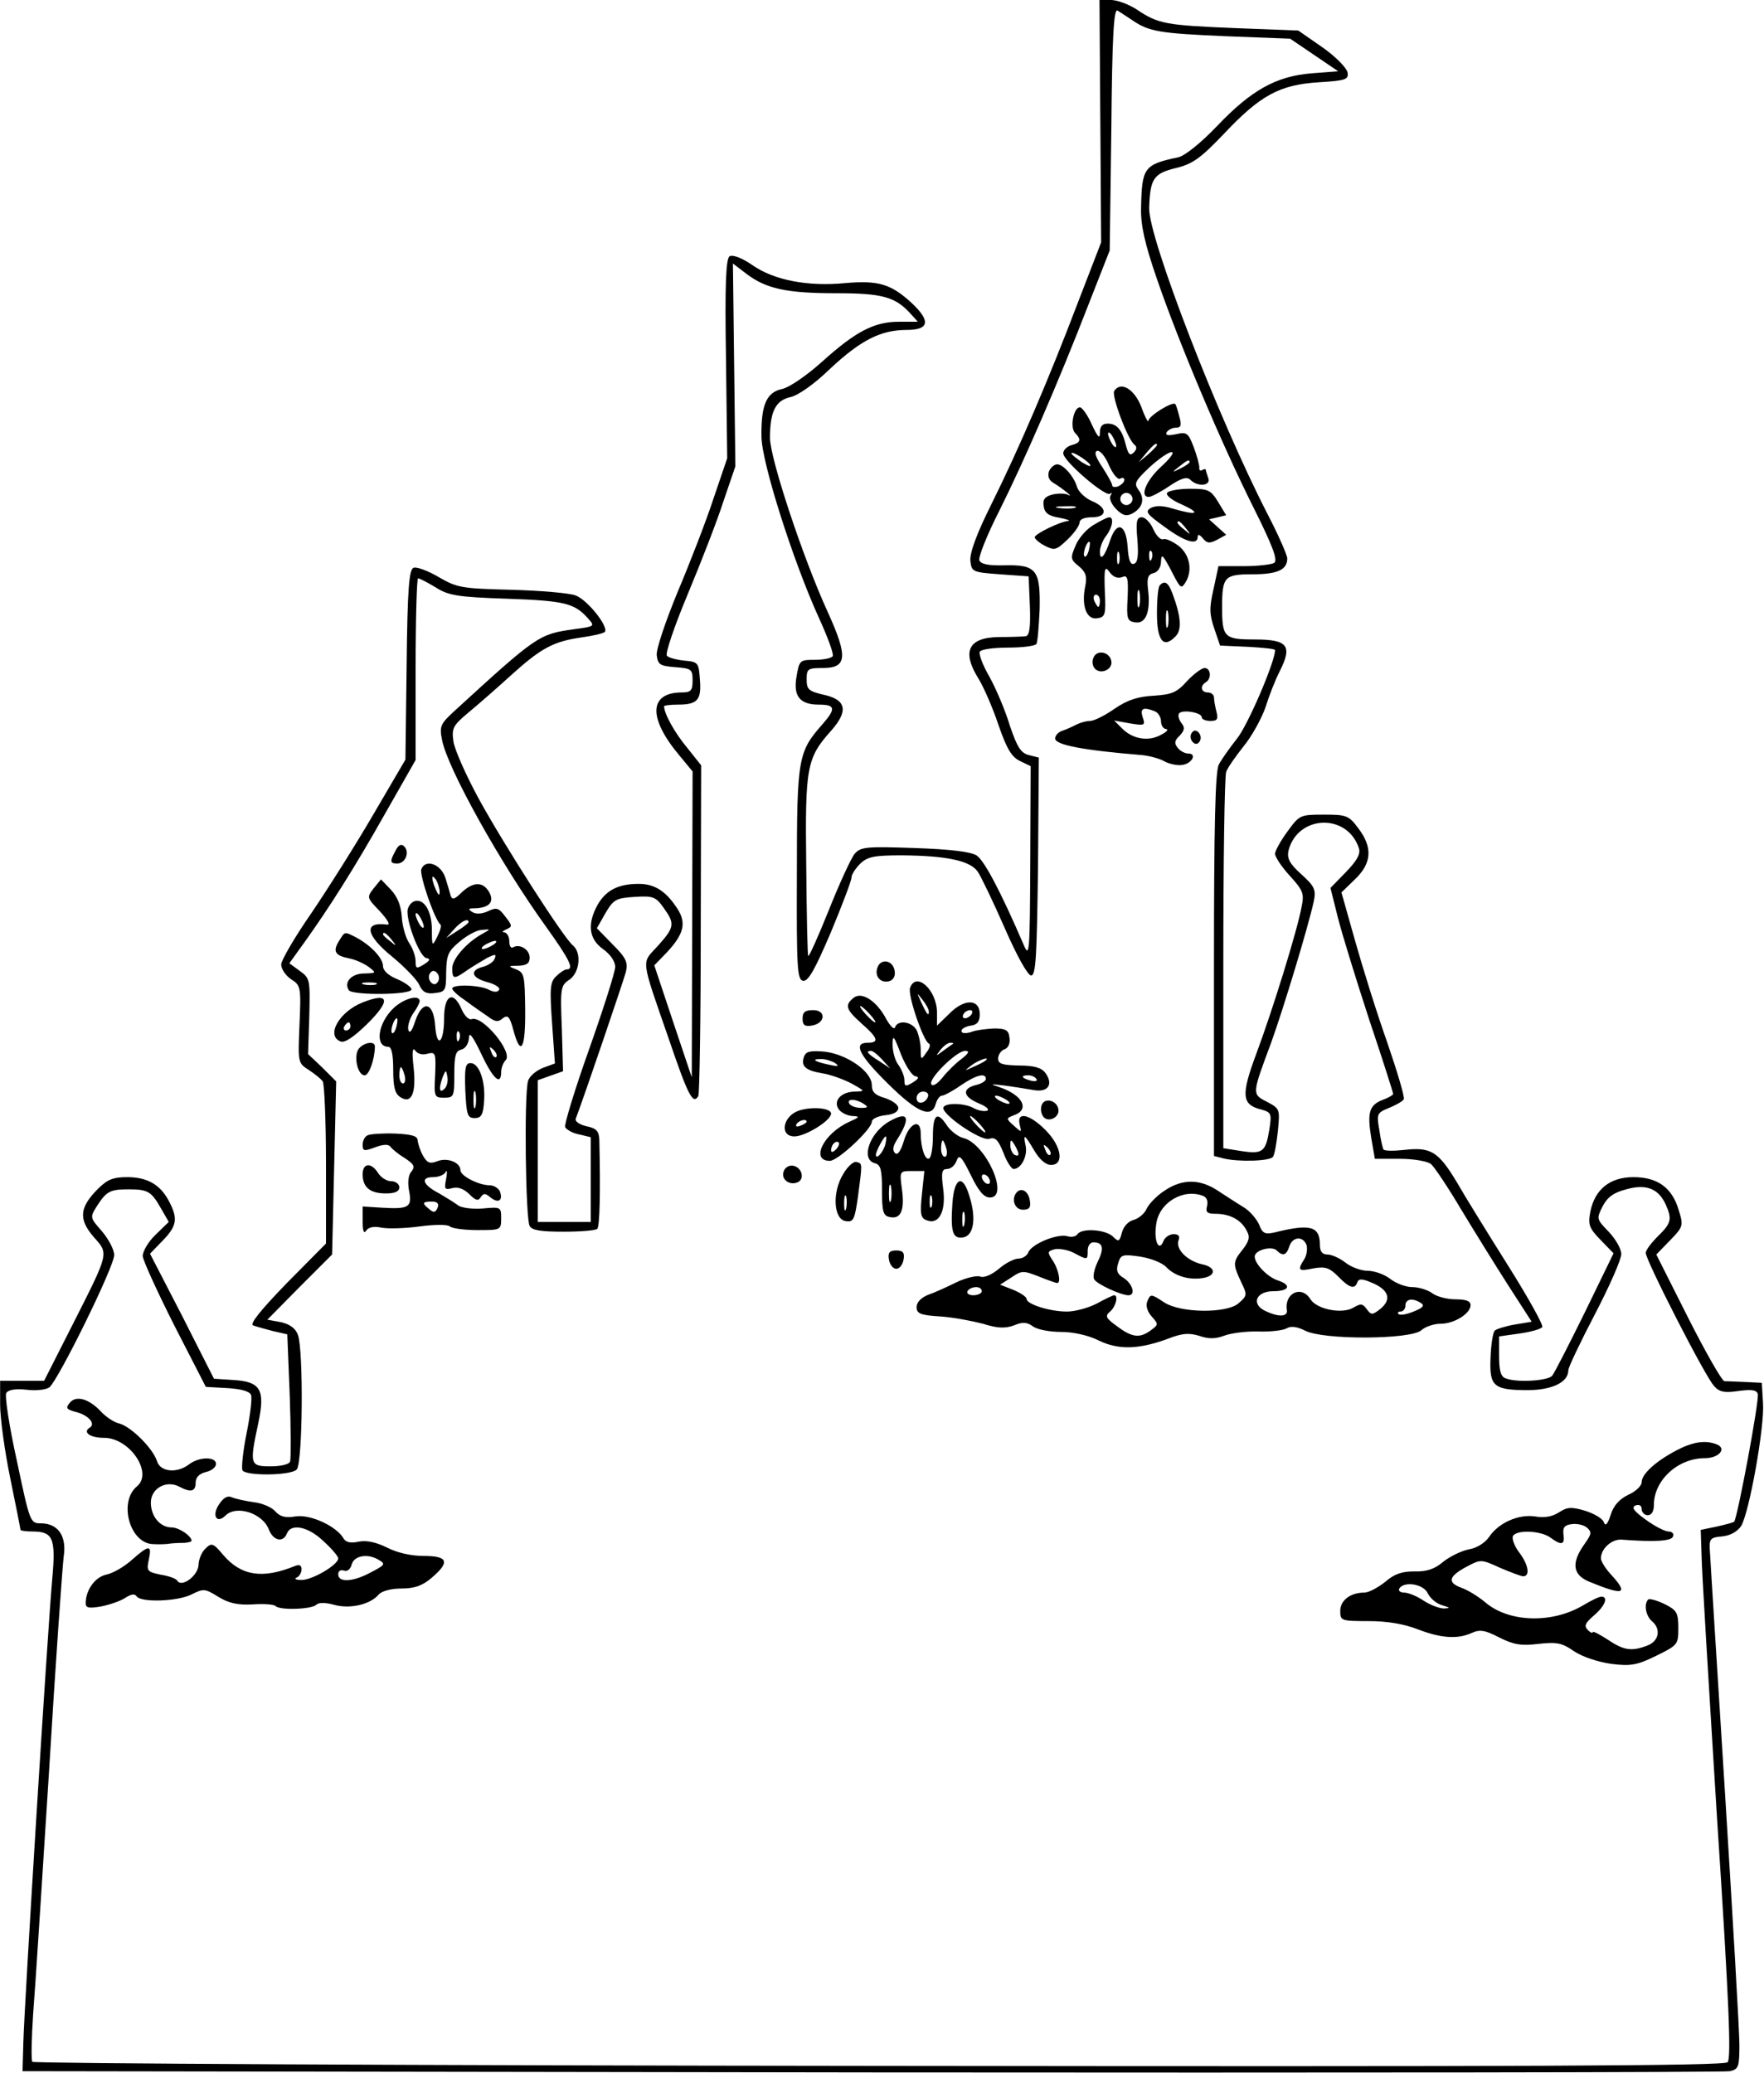 <?xml version="1.0" encoding="UTF-8" standalone="yes"?>
<svg version="1.0" xmlns="http://www.w3.org/2000/svg" width="114.531mm" height="134.612mm" viewBox="0 0 433 509" preserveAspectRatio="xMidYMid meet">
  <g transform="translate(0,509) scale(0.1,-0.1)" fill="#000000" stroke="none">
    <path d="M2701 4793 l2 -298 -56 -145 c-73 -192 -145 -360 -213 -497 -37 -74
-54 -121 -52 -140 3 -27 5 -28 73 -33 l70 -5 3 -72 c2 -54 -1 -73 -10 -75 -7
-1 -37 -2 -66 -2 -76 -1 -92 -36 -49 -104 12 -20 34 -70 48 -112 20 -58 32
-78 52 -88 l27 -13 -1 -237 c-1 -221 -2 -235 -16 -202 -56 130 -97 208 -116
220 -15 9 -65 15 -152 18 -118 4 -132 3 -147 -14 -9 -11 -37 -72 -63 -137 -26
-65 -49 -116 -51 -114 -2 1 -4 102 -5 223 -3 242 1 263 62 331 42 48 36 75
-18 87 -38 9 -43 13 -43 38 0 26 3 28 40 28 59 0 62 27 12 137 -61 133 -142
378 -142 428 0 65 14 92 50 100 19 4 59 32 98 70 75 70 124 95 188 95 55 0 59
22 12 66 -51 47 -82 56 -163 49 -92 -9 -175 7 -228 44 -26 18 -48 26 -56 22
-9 -6 -12 -65 -9 -252 l3 -244 -34 -100 c-18 -55 -58 -158 -88 -229 -30 -73
-53 -141 -51 -155 3 -23 8 -26 46 -29 39 -3 42 -5 42 -33 0 -24 -4 -29 -26
-29 -81 0 -84 -62 -7 -154 l33 -40 -1 -375 -1 -376 -46 137 -46 138 31 32 c41
44 48 71 27 105 -28 44 -56 63 -96 63 -50 0 -80 -15 -101 -51 -26 -47 -22 -84
13 -109 18 -13 30 -30 30 -44 0 -12 -29 -103 -64 -202 -35 -98 -61 -184 -59
-191 3 -6 18 -15 34 -18 l29 -7 0 -104 0 -104 -65 0 -65 0 0 174 0 174 31 11
31 11 -3 105 c-4 99 -3 106 19 120 25 18 30 66 8 84 -23 19 -168 245 -231 360
-31 57 -59 120 -62 140 -5 33 -1 40 36 71 23 19 70 60 104 91 75 68 105 84
174 94 29 4 55 10 58 14 8 14 -43 78 -72 89 -15 6 -86 12 -158 14 -122 3 -133
5 -178 31 -27 16 -55 26 -62 23 -11 -4 -15 -51 -17 -238 l-3 -233 -79 -135
c-43 -74 -112 -183 -152 -242 -41 -59 -74 -116 -74 -126 0 -11 11 -27 24 -36
24 -15 25 -19 21 -111 -4 -94 -4 -95 23 -112 15 -10 30 -22 34 -28 4 -5 8 -97
8 -204 l0 -194 -97 -98 c-64 -66 -91 -100 -82 -103 8 -3 30 -9 49 -14 l35 -8
6 -150 c3 -82 3 -155 1 -162 -2 -7 -22 -12 -48 -12 -51 0 -52 4 -30 107 17 81
6 101 -62 105 l-47 3 -78 154 -79 153 31 32 c35 36 38 54 16 96 -21 41 -53 60
-103 60 -35 0 -49 -6 -72 -29 -45 -45 -48 -74 -11 -117 38 -43 40 -36 -51
-216 l-70 -138 -54 0 -54 0 0 -59 c0 -32 11 -113 25 -181 14 -68 25 -124 25
-126 0 -2 13 -4 29 -4 51 0 58 -16 49 -116 -11 -120 -69 -1051 -71 -1139 l-2
-70 2085 -3 c1147 -1 2095 0 2107 3 21 5 23 11 23 65 0 32 -16 308 -35 612
-19 304 -36 571 -37 593 -3 38 -1 40 30 43 20 2 37 12 46 25 20 32 58 244 54
302 l-3 50 -40 2 c-22 1 -45 2 -52 2 -6 1 -46 71 -89 156 l-78 155 34 35 c32
33 33 36 21 74 -16 55 -52 81 -111 81 -58 0 -95 -30 -106 -85 -6 -32 -3 -40
25 -69 l32 -33 -70 -144 c-39 -79 -75 -150 -81 -157 -11 -12 -86 -17 -114 -6
-12 4 -16 20 -16 55 l0 48 50 7 c28 4 53 11 56 16 3 5 -35 73 -84 151 -49 78
-106 170 -126 205 -45 75 -64 86 -127 79 -27 -3 -50 -3 -53 1 -2 4 -7 25 -10
48 -7 39 -6 42 24 54 17 7 33 16 36 21 3 5 -16 68 -41 141 -26 73 -61 186 -79
250 l-33 117 33 32 c42 40 44 79 8 126 -23 31 -29 33 -84 33 -59 0 -60 -1 -90
-42 -16 -22 -30 -47 -30 -54 0 -8 16 -32 36 -54 33 -36 36 -44 29 -77 -10 -56
-72 -256 -111 -360 -38 -102 -36 -125 12 -137 25 -7 26 -10 20 -49 -9 -55 -16
-61 -69 -53 l-44 7 0 452 c0 249 3 461 7 472 4 11 24 39 43 63 19 23 43 66 53
94 9 29 25 70 36 91 31 62 19 77 -62 77 -75 0 -80 5 -80 80 0 74 6 80 74 80
62 0 86 11 86 39 0 8 -22 58 -49 110 -121 235 -292 678 -290 750 2 72 11 85
64 98 42 10 61 23 121 86 88 93 135 119 232 125 66 4 73 7 70 24 -2 11 -29 39
-62 62 l-59 41 -156 6 c-169 7 -188 10 -241 46 -19 12 -47 23 -63 23 l-28 0 2
-297z m79 247 c41 -28 68 -32 231 -39 l156 -6 59 -40 59 -40 -65 -5 c-88 -7
-149 -42 -232 -129 -40 -42 -79 -73 -95 -77 -85 -18 -90 -25 -92 -125 -1 -42
9 -87 39 -174 54 -157 157 -401 236 -559 49 -98 61 -131 52 -138 -7 -4 -41 -8
-75 -8 l-62 0 -12 -56 c-11 -47 -10 -63 2 -98 l14 -41 68 -3 c37 -2 67 -5 67
-8 0 -29 -68 -187 -94 -218 -18 -23 -38 -51 -44 -63 -9 -15 -12 -155 -12 -491
l0 -470 23 -6 c36 -9 115 -7 122 4 4 6 9 35 12 64 5 53 5 54 -27 71 -37 19
-37 18 10 144 30 83 91 284 105 348 6 29 2 37 -31 67 -29 26 -35 39 -31 58 23
88 145 92 173 5 4 -14 -5 -30 -32 -58 l-38 -39 18 -72 c10 -40 45 -153 77
-251 33 -98 59 -180 59 -183 0 -2 -11 -9 -25 -14 -34 -13 -39 -31 -29 -93 l9
-52 61 0 c35 0 68 -6 77 -13 8 -7 41 -56 73 -110 32 -53 84 -137 116 -187 l58
-90 -42 -7 c-23 -4 -45 -11 -49 -15 -4 -5 -9 -34 -10 -67 -3 -70 7 -79 94 -79
59 1 97 20 97 49 0 7 29 68 65 137 36 69 65 135 65 148 0 13 -14 37 -31 55
-30 31 -30 32 -15 62 12 23 27 34 58 42 49 14 79 2 97 -37 16 -36 14 -46 -19
-78 -16 -16 -30 -34 -30 -41 0 -18 147 -306 168 -327 13 -15 26 -17 60 -12 30
4 44 3 47 -7 5 -12 -50 -306 -58 -314 -2 -2 -21 -7 -43 -12 l-39 -8 2 -60 c0
-32 18 -324 38 -647 30 -457 35 -591 26 -600 -9 -9 -485 -11 -2084 -9 -1139 1
-2074 6 -2078 10 -3 4 -2 57 2 117 5 61 22 328 39 595 16 267 33 504 36 528 8
51 -14 82 -56 82 -26 0 -27 2 -59 154 -19 85 -30 160 -26 166 5 8 23 11 50 8
23 -3 48 0 56 6 22 18 160 298 159 325 0 13 -14 39 -30 58 -29 33 -30 34 -13
61 24 37 32 42 78 42 48 0 56 -5 80 -47 l19 -33 -32 -31 c-18 -17 -32 -41 -32
-53 1 -11 36 -88 78 -171 l77 -150 53 -3 c34 -2 55 -8 58 -17 3 -7 -2 -50 -11
-94 -9 -45 -13 -85 -10 -91 9 -14 118 -13 133 2 15 15 17 294 3 331 -6 16 -20
26 -42 31 l-33 6 79 80 80 80 5 213 5 212 -34 34 -35 33 3 93 c2 89 2 93 -23
111 l-26 19 36 50 c61 85 124 184 200 319 l74 130 0 223 c0 123 3 223 6 223 4
0 23 -10 43 -22 31 -20 54 -24 176 -28 141 -5 165 -11 198 -48 18 -20 17 -20
-35 -27 -85 -12 -90 -15 -292 -200 -35 -32 -38 -38 -31 -72 13 -69 144 -304
255 -458 58 -81 70 -105 51 -105 -5 0 -17 -8 -26 -17 -15 -14 -16 -30 -10
-115 l7 -99 -30 -11 c-17 -7 -33 -21 -36 -32 -10 -35 -6 -340 4 -356 6 -11 29
-14 84 -14 41 0 78 3 82 7 6 6 8 90 5 219 -1 21 -7 28 -32 33 -17 4 -28 12
-26 18 21 55 117 338 123 360 6 24 1 35 -32 68 l-39 40 21 37 c20 34 26 37 72
40 45 3 52 0 71 -27 28 -39 27 -47 -14 -93 -41 -45 -44 -25 27 -230 47 -138
59 -161 72 -139 3 4 6 189 6 410 l1 402 -35 44 c-30 36 -56 83 -56 101 0 2 15
4 33 4 49 0 59 11 55 61 -3 42 -4 44 -38 47 -19 2 -39 7 -43 12 -5 4 18 72 51
151 33 79 73 182 88 229 l29 85 -3 249 -3 249 34 -26 c48 -36 98 -47 220 -47
113 0 144 -9 181 -49 l19 -21 -47 0 c-60 0 -106 -24 -188 -98 -38 -34 -80 -63
-98 -67 -38 -8 -52 -38 -51 -116 0 -63 78 -308 142 -448 21 -46 36 -87 33 -92
-3 -5 -23 -9 -44 -9 -37 0 -38 -1 -45 -42 -8 -47 8 -68 55 -68 41 0 42 -10 9
-48 -60 -68 -63 -82 -63 -367 -1 -233 1 -260 15 -263 13 -2 29 27 68 118 28
67 51 128 51 135 0 8 10 23 22 35 18 17 35 20 102 20 110 -1 167 -13 186 -40
8 -12 38 -74 66 -138 30 -69 57 -117 65 -117 12 0 14 47 17 267 l2 268 -24 6
c-20 5 -29 19 -47 72 -11 37 -34 91 -50 120 -17 29 -27 57 -24 62 4 6 35 10
70 10 35 0 66 4 69 9 3 4 6 43 8 85 2 97 -8 110 -87 108 -39 -1 -57 3 -61 12
-3 8 19 63 49 122 61 122 145 315 220 509 l51 130 4 298 c2 225 6 296 15 291
7 -4 23 -15 37 -24z"/>
    <path d="M2735 4130 c-7 -12 34 -121 50 -132 6 -5 6 -11 -2 -19 -9 -9 -13 -5
-19 17 -9 38 -22 54 -45 54 -13 0 -19 -7 -19 -22 0 -17 -5 -12 -20 20 -10 23
-24 42 -29 42 -16 0 -25 -50 -12 -63 16 -16 14 -24 -9 -30 -11 -3 -20 -12 -20
-20 0 -19 105 -109 115 -99 5 4 5 2 1 -5 -4 -7 3 -22 14 -33 16 -16 25 -18 39
-11 26 14 32 36 16 58 -12 16 -9 22 27 56 22 20 46 37 54 37 8 0 -4 -16 -26
-36 -37 -34 -53 -74 -30 -74 6 0 29 12 51 27 30 20 43 23 51 15 18 -18 51 -15
44 4 -3 9 -6 18 -6 20 0 3 -4 3 -9 0 -5 -3 -8 0 -7 7 0 6 -6 29 -14 50 -13 34
-17 37 -43 31 -20 -4 -27 -3 -23 5 4 6 14 11 23 11 12 0 14 6 8 27 -4 16 -8
29 -10 31 -7 7 -65 -29 -66 -41 0 -6 -8 8 -17 33 -17 45 -51 65 -67 40z m5
-135 c0 -5 -5 -3 -10 5 -5 8 -10 20 -10 25 0 6 5 3 10 -5 5 -8 10 -19 10 -25z
m100 2 c0 -2 -10 -12 -22 -23 l-23 -19 19 23 c18 21 26 27 26 19z m-90 -82 c5
3 10 2 10 -3 0 -6 -7 -12 -15 -16 -8 -3 -15 -2 -15 3 0 4 -11 24 -24 44 -16
24 -21 37 -13 40 7 2 20 -13 29 -35 10 -22 22 -37 28 -33z m-74 34 c3 -6 -5
-3 -20 6 -14 10 -26 19 -26 22 0 7 39 -17 46 -28z m244 6 c0 -2 -10 -9 -22
-15 -22 -11 -22 -10 -4 4 21 17 26 19 26 11z m-140 -90 c0 -8 -7 -15 -15 -15
-8 0 -15 7 -15 15 0 8 7 15 15 15 8 0 15 -7 15 -15z"/>
    <path d="M2575 3933 c-4 -12 0 -22 10 -28 23 -14 53 -38 37 -30 -7 4 -24 4
-38 1 -19 -5 -25 -12 -22 -29 2 -16 12 -24 38 -28 19 -4 29 -7 22 -8 -21 -2
-82 -32 -82 -40 0 -4 11 -14 25 -21 23 -12 28 -11 55 15 17 16 30 35 30 42 0
8 12 13 30 13 39 0 39 24 0 40 -16 7 -32 22 -36 34 -8 27 -34 56 -49 56 -7 0
-16 -8 -20 -17z m63 -90 c-10 -2 -28 -2 -40 0 -13 2 -5 4 17 4 22 1 32 -1 23
-4z"/>
    <path d="M2865 3880 c-4 -6 13 -19 37 -29 48 -22 36 -27 -22 -10 -25 8 -43 8
-55 2 -15 -9 -10 -15 33 -46 50 -37 82 -47 82 -25 0 7 5 6 13 -4 10 -12 16
-13 35 -3 l22 12 -21 19 -21 19 21 5 21 5 -20 33 c-18 29 -24 32 -69 32 -28 0
-53 -5 -56 -10z m46 -87 c13 -16 12 -17 -3 -4 -17 13 -22 21 -14 21 2 0 10 -8
17 -17z"/>
    <path d="M2684 3801 c-17 -10 -37 -33 -44 -51 -13 -30 -12 -34 8 -50 17 -14
21 -25 16 -49 -10 -48 3 -83 29 -79 20 3 22 8 19 67 -2 57 0 63 12 46 8 -11
19 -16 30 -12 14 6 16 -1 14 -51 -3 -52 -1 -57 19 -60 26 -4 38 27 31 82 -3
27 0 36 14 39 11 3 18 15 18 29 1 19 4 16 22 -17 26 -51 27 -52 38 -35 18 29
11 68 -17 90 -15 11 -32 19 -38 16 -6 -2 -17 9 -24 25 -7 16 -20 29 -28 29
-13 0 -15 -10 -11 -55 3 -38 1 -56 -8 -59 -9 -4 -14 9 -16 42 -4 56 -27 64
-43 15 -13 -39 -25 -53 -25 -27 0 10 7 28 15 38 16 21 20 46 8 46 -5 0 -22 -9
-39 -19z m-11 -61 c-3 -12 -8 -19 -11 -16 -5 6 5 36 12 36 2 0 2 -9 -1 -20z
m74 -32 c-3 -7 -5 -2 -5 12 0 14 2 19 5 13 2 -7 2 -19 0 -25z m80 10 c-3 -8
-6 -5 -6 6 -1 11 2 17 5 13 3 -3 4 -12 1 -19z m-30 -115 c-3 -10 -5 -2 -5 17
0 19 2 27 5 18 2 -10 2 -26 0 -35z m-97 12 c0 -8 -2 -15 -4 -15 -2 0 -6 7 -10
15 -3 8 -1 15 4 15 6 0 10 -7 10 -15z"/>
    <path d="M2847 3653 c-4 -3 -7 -34 -7 -69 0 -67 16 -87 45 -57 17 16 14 50 -7
106 -10 27 -19 33 -31 20z m20 -100 c-3 -10 -5 -2 -5 17 0 19 2 27 5 18 2 -10
2 -26 0 -35z"/>
    <path d="M2684 3475 c-4 -9 -2 -21 4 -27 15 -15 44 -1 40 19 -4 23 -36 29 -44
8z"/>
    <path d="M2914 3418 c-25 -28 -37 -33 -81 -36 -39 -2 -65 -10 -97 -32 -24 -17
-51 -30 -60 -30 -9 0 -24 -4 -34 -9 -9 -5 -25 -12 -34 -15 -10 -3 -18 -12 -18
-19 0 -16 69 -29 215 -41 17 -2 41 -8 53 -15 13 -7 33 -11 44 -9 24 3 37 28
15 28 -8 0 -20 6 -26 14 -9 11 -8 18 5 30 12 13 13 20 4 31 -6 8 -9 18 -6 23
7 11 56 3 56 -9 0 -5 10 -9 21 -9 17 0 20 4 15 23 -3 12 -6 28 -6 35 0 6 -7
12 -15 12 -17 0 -20 16 -5 25 15 9 12 35 -3 35 -7 0 -27 -15 -43 -32z m-80
-74 c9 -3 16 -15 16 -25 0 -10 6 -19 13 -19 6 -1 1 -7 -13 -14 -30 -17 -69
-11 -95 15 l-20 20 39 -7 c36 -6 38 -5 31 15 -7 22 1 26 29 15z"/>
    <path d="M2925 3290 c-4 -6 -3 -16 3 -22 6 -6 12 -6 17 2 4 6 3 16 -3 22 -6 6
-12 6 -17 -2z"/>
    <path d="M971 3002 c-15 -27 -14 -32 4 -32 20 0 31 28 17 42 -7 7 -14 4 -21
-10z"/>
    <path d="M1034 2956 c-5 -14 32 -123 47 -136 3 -3 -1 -16 -8 -30 -12 -24 -13
-24 -13 16 0 48 -20 80 -44 71 -9 -4 -16 -15 -16 -25 0 -34 31 -111 46 -114
11 -2 10 -6 -6 -16 -18 -11 -20 -10 -20 8 0 12 -7 32 -16 45 -9 14 -17 43 -18
65 -2 26 -10 48 -27 66 l-24 25 -18 -22 c-17 -22 -17 -23 15 -56 19 -21 27
-34 18 -33 -59 8 -53 -26 14 -80 30 -25 59 -55 65 -68 8 -18 18 -23 39 -20 25
3 27 6 27 52 1 42 5 51 34 75 18 15 42 28 54 28 21 2 22 2 2 -9 -39 -21 -75
-62 -75 -85 0 -28 4 -28 38 -4 15 10 37 23 49 30 19 9 22 9 17 -3 -3 -8 -17
-17 -30 -20 -33 -9 -26 -28 15 -38 17 -5 29 -13 26 -18 -4 -7 -13 -6 -25 0
-22 12 -90 14 -90 3 0 -5 15 -18 33 -30 17 -13 42 -30 55 -39 17 -13 25 -14
36 -4 12 9 17 5 26 -29 18 -67 30 -47 29 50 -1 83 -2 91 -22 99 -21 8 -20 9 6
9 20 1 27 6 27 20 0 20 -25 35 -41 25 -5 -3 -9 4 -9 15 0 12 -6 21 -12 22 -7
0 -5 3 4 7 16 7 16 9 -2 32 -16 21 -21 23 -42 13 -15 -7 -30 -8 -39 -2 -11 7
-10 9 6 9 35 1 49 15 36 39 -15 27 -39 27 -68 0 -17 -17 -23 -19 -27 -8 -2 8
-8 28 -13 44 -11 34 -49 47 -59 21z m45 -56 c0 -10 -3 -8 -9 5 -12 27 -12 43
0 25 5 -8 9 -22 9 -30z m-39 -85 c0 -5 -5 -3 -10 5 -5 8 -10 20 -10 25 0 6 5
3 10 -5 5 -8 10 -19 10 -25z m110 11 c0 -2 -12 -12 -27 -21 l-28 -18 19 21
c17 20 36 29 36 18z m-189 -43 c13 -16 12 -17 -3 -4 -10 7 -18 15 -18 17 0 8
8 3 21 -13z m249 -13 c-8 -5 -19 -10 -25 -10 -5 0 -3 5 5 10 8 5 20 10 25 10
6 0 3 -5 -5 -10z m-135 -90 c-5 -8 -11 -8 -17 -2 -6 6 -7 16 -3 22 5 8 11 8
17 2 6 -6 7 -16 3 -22z"/>
    <path d="M832 2780 c-16 -26 -10 -36 25 -43 16 -3 37 -13 48 -21 19 -15 19
-15 -11 -16 -31 0 -51 -21 -38 -41 8 -13 154 -12 154 2 0 5 -16 17 -35 25 -22
9 -35 21 -35 32 0 20 -31 52 -67 71 -28 14 -26 15 -41 -9z m91 -107 c-7 -2
-21 -2 -30 0 -10 3 -4 5 12 5 17 0 24 -2 18 -5z"/>
    <path d="M2154 2715 c-7 -18 3 -35 21 -35 18 0 26 15 19 34 -8 20 -33 21 -40
1z"/>
    <path d="M2234 2665 c-7 -17 33 -132 46 -137 5 -2 2 -12 -6 -22 -13 -19 -14
-19 -14 8 0 15 -5 36 -10 47 -12 21 -46 26 -53 7 -2 -7 -11 2 -21 19 -23 45
-61 70 -81 53 -22 -18 -19 -28 20 -63 40 -35 44 -47 15 -47 -37 0 -21 -31 50
-101 72 -71 107 -86 117 -49 3 11 10 20 15 20 5 0 26 11 46 25 38 26 62 32 62
16 0 -5 -11 -12 -25 -15 -35 -9 -31 -29 8 -45 17 -7 27 -15 20 -18 -7 -2 -21
0 -32 6 -23 13 -68 14 -75 3 -9 -15 91 -84 112 -78 15 5 22 -2 35 -34 8 -22
20 -40 25 -40 18 0 34 30 30 55 -7 33 -4 32 21 -10 13 -22 28 -35 41 -35 33 0
26 46 -14 86 -39 39 -71 46 -63 13 5 -20 5 -20 -14 -3 -20 18 -20 18 0 26 40
14 21 50 -36 69 -24 8 -23 8 12 4 22 -3 54 -8 71 -11 36 -7 51 13 30 42 -10
13 -28 18 -65 18 -40 1 -51 4 -51 17 0 9 7 20 16 23 9 3 14 15 12 28 -2 19 -9
23 -38 23 -19 -1 -45 -4 -57 -9 -14 -4 -23 -3 -23 3 0 5 10 11 23 13 16 2 22
10 22 28 0 38 -38 39 -75 1 l-30 -29 0 32 c0 55 -51 102 -66 61z m46 -59 c0
-12 -5 -7 -19 24 -11 24 -11 24 3 6 9 -11 16 -24 16 -30z m-145 -6 c10 -11 16
-20 13 -20 -3 0 -13 9 -23 20 -10 11 -16 20 -13 20 3 0 13 -9 23 -20z m250 0
c-3 -5 -11 -10 -16 -10 -6 0 -7 5 -4 10 3 6 11 10 16 10 6 0 7 -4 4 -10z
m-139 -152 c11 -2 10 -6 -6 -16 -17 -10 -20 -10 -20 6 0 10 -7 27 -15 38 -8
10 -14 33 -14 49 0 26 3 23 20 -22 11 -28 27 -53 35 -55z m93 79 c-2 -1 -13
-9 -24 -17 -19 -14 -19 -14 -6 3 7 9 18 17 24 17 6 0 8 -1 6 -3z m-173 -39
l19 -21 -27 18 c-29 18 -34 25 -20 25 5 0 17 -10 28 -22z m194 2 c-14 -10 -35
-31 -46 -45 -13 -16 -24 -23 -28 -17 -8 13 62 82 83 82 12 0 9 -6 -9 -20z m59
-4 c-2 -2 -15 -9 -29 -15 -24 -11 -24 -11 -6 3 16 13 49 24 35 12z m125 -45
c4 -5 -3 -7 -14 -4 -23 6 -26 13 -6 13 8 0 17 -4 20 -9z m-266 -43 c-6 -18
-28 -21 -28 -4 0 9 7 16 16 16 9 0 14 -5 12 -12z m192 -8 c8 -5 11 -10 5 -10
-5 0 -17 5 -25 10 -8 5 -10 10 -5 10 6 0 17 -5 25 -10z m-65 -60 c10 -11 16
-20 13 -20 -3 0 -13 9 -23 20 -10 11 -16 20 -13 20 3 0 13 -9 23 -20z m95 -73
c0 -5 -4 -5 -10 -2 -5 3 -10 14 -10 23 0 15 2 15 10 2 5 -8 10 -19 10 -23z
m78 -2 c-3 -3 -9 2 -12 12 -6 14 -5 15 5 6 7 -7 10 -15 7 -18z"/>
    <path d="M890 2629 c-58 -23 -91 -82 -54 -96 10 -4 32 11 64 42 60 59 56 80
-10 54z m-30 -59 c0 -5 -5 -10 -11 -10 -5 0 -7 5 -4 10 3 6 8 10 11 10 2 0 4
-4 4 -10z"/>
    <path d="M967 2616 c-40 -37 -48 -96 -14 -96 8 0 12 -19 12 -56 0 -43 4 -59
18 -68 27 -17 39 10 32 74 -4 36 -3 50 4 41 5 -8 18 -12 30 -8 20 5 21 2 19
-51 -3 -55 -2 -57 22 -57 24 0 25 3 25 57 0 46 3 58 17 61 11 3 18 15 19 29 0
16 9 5 30 -39 29 -62 49 -80 49 -45 0 10 5 23 11 29 19 19 -56 110 -83 101 -7
-3 -18 8 -25 24 -20 47 -43 36 -43 -21 0 -62 -18 -77 -22 -19 -4 58 -31 64
-49 11 -8 -25 -14 -32 -17 -21 -2 10 4 28 12 40 9 12 16 26 16 30 0 17 -38 7
-63 -16z m6 -46 c-3 -12 -8 -19 -11 -16 -5 6 5 36 12 36 2 0 2 -9 -1 -20z
m154 -32 c-3 -8 -6 -5 -6 6 -1 11 2 17 5 13 3 -3 4 -12 1 -19z m91 -43 c-3 -3
-9 2 -12 12 -6 14 -5 15 5 6 7 -7 10 -15 7 -18z m-225 -45 c3 -11 1 -20 -4
-20 -5 0 -9 9 -9 20 0 11 2 20 4 20 2 0 6 -9 9 -20z m98 -33 c-13 -13 -15 1
-4 30 7 17 8 17 11 -1 2 -10 -1 -23 -7 -29z"/>
    <path d="M1970 2589 c0 -15 5 -20 22 -17 34 5 37 38 4 38 -20 0 -26 -5 -26
-21z"/>
    <path d="M881 2516 c-14 -17 -4 -66 14 -66 11 0 25 41 25 71 0 14 -26 10 -39
-5z"/>
    <path d="M1974 2497 c-9 -24 2 -35 44 -42 20 -3 53 -15 72 -25 34 -19 34 -19
9 -20 -35 0 -56 -24 -39 -45 7 -8 22 -15 34 -15 17 -1 16 -3 -9 -14 -63 -28
-97 -96 -48 -96 20 0 103 78 103 96 0 7 15 14 33 16 20 2 32 8 32 18 0 8 -15
18 -32 24 -25 7 -33 15 -33 32 0 33 -60 75 -115 82 -35 3 -46 1 -51 -11z m76
-17 c11 -8 7 -9 -15 -4 -37 8 -45 14 -19 14 10 0 26 -5 34 -10z m70 -100 c12
-8 11 -10 -7 -10 -12 0 -25 5 -28 10 -8 13 15 13 35 0z m-68 -112 c-7 -7 -12
-8 -12 -2 0 6 3 14 7 17 3 4 9 5 12 2 2 -3 -1 -11 -7 -17z"/>
    <path d="M1142 2413 c3 -60 5 -68 23 -68 16 0 21 8 23 41 4 49 -12 94 -33 94
-13 0 -15 -12 -13 -67z m25 -40 c-3 -10 -5 -2 -5 17 0 19 2 27 5 18 2 -10 2
-26 0 -35z"/>
    <path d="M2557 2377 c-3 -8 -2 -20 3 -27 11 -18 42 -4 38 17 -4 22 -34 29 -41
10z"/>
    <path d="M1960 2363 c-39 -14 -47 -63 -10 -63 27 0 90 39 90 56 0 14 -48 18
-80 7z m20 -27 c0 -2 -7 -7 -16 -10 -8 -3 -12 -2 -9 4 6 10 25 14 25 6z"/>
    <path d="M2185 2338 c-50 -27 -74 -95 -37 -104 14 -4 17 -16 17 -67 0 -52 3
-62 19 -65 27 -6 37 16 30 68 -6 45 -6 45 25 45 l30 0 -6 -57 c-5 -49 -3 -59
12 -64 30 -12 48 23 40 79 -5 39 -3 47 10 47 9 0 19 9 23 20 6 17 12 12 35
-35 19 -39 32 -55 47 -55 49 0 -10 132 -65 146 -13 3 -31 17 -40 30 -24 37
-35 29 -35 -25 0 -28 -4 -52 -9 -55 -10 -6 -21 26 -21 62 0 37 -28 25 -41 -18
-8 -27 -16 -37 -22 -31 -7 7 -5 18 5 33 34 54 28 71 -17 46z m-12 -58 c-5 -19
-23 -39 -23 -25 0 9 20 45 24 45 2 0 2 -9 -1 -20z m150 -10 c3 -11 1 -20 -4
-20 -5 0 -9 9 -9 20 0 11 2 20 4 20 2 0 6 -9 9 -20z m107 -81 c0 -6 -4 -7 -10
-4 -5 3 -10 11 -10 16 0 6 5 7 10 4 6 -3 10 -11 10 -16z m-243 -46 c-3 -10 -5
-2 -5 17 0 19 2 27 5 18 2 -10 2 -26 0 -35z m100 -15 c-3 -7 -5 -2 -5 12 0 14
2 19 5 13 2 -7 2 -19 0 -25z"/>
    <path d="M903 2303 c-7 -2 -13 -13 -13 -23 0 -16 3 -17 30 -7 21 8 33 8 38 2
4 -6 20 -19 35 -28 23 -15 26 -21 17 -33 -8 -8 -10 -27 -6 -48 8 -40 -1 -45
-67 -41 l-47 3 0 -36 c0 -25 3 -32 9 -23 5 8 19 11 37 7 16 -3 58 -2 94 3 37
5 69 5 74 0 6 -5 36 -9 68 -9 57 0 58 0 58 29 0 28 -1 28 -46 24 -26 -2 -53 2
-60 8 -8 6 -29 19 -46 29 -41 21 -47 40 -15 40 14 0 28 6 31 13 3 6 4 -1 1
-17 -5 -25 -4 -28 15 -23 14 4 29 -2 42 -15 16 -16 22 -17 28 -7 7 10 11 10
24 -1 19 -15 31 -8 23 15 -4 8 -15 15 -25 15 -27 0 -72 23 -72 37 0 19 -32 32
-57 22 -18 -7 -25 -4 -35 14 -7 12 -12 29 -13 37 0 11 -14 15 -55 17 -30 1
-61 -1 -67 -4z m171 -178 c-5 -12 -10 -13 -20 -4 -19 15 -18 19 6 19 13 0 18
-5 14 -15z"/>
    <path d="M2070 2208 c-28 -45 -24 -112 6 -116 19 -3 22 4 30 60 11 84 11 81
-3 85 -7 3 -22 -10 -33 -29z m7 -85 c-3 -10 -5 -4 -5 12 0 17 2 24 5 18 2 -7
2 -21 0 -30z"/>
    <path d="M890 2207 c0 -32 18 -47 57 -47 23 0 33 5 33 15 0 8 -9 15 -20 15
-11 0 -25 9 -32 20 -17 27 -38 25 -38 -3z"/>
    <path d="M1924 2215 c-8 -19 12 -36 33 -28 19 7 12 37 -10 41 -9 2 -20 -4 -23
-13z"/>
    <path d="M2338 2138 c-5 -72 0 -90 26 -86 26 4 33 46 16 100 -16 56 -37 49
-42 -14z m29 -55 c-3 -10 -5 -4 -5 12 0 17 2 24 5 18 2 -7 2 -21 0 -30z"/>
    <path d="M2859 2167 c-19 -12 -38 -32 -44 -44 -5 -12 -19 -24 -32 -28 -13 -3
-25 -16 -29 -31 -6 -23 -8 -24 -23 -9 -20 17 -76 20 -86 5 -4 -6 -15 -8 -25
-5 -24 7 -88 -19 -96 -40 -3 -8 -14 -15 -24 -15 -10 0 -32 -11 -48 -25 -18
-15 -37 -23 -46 -19 -8 3 -35 -3 -58 -14 -24 -12 -55 -26 -70 -31 -17 -7 -28
-18 -28 -30 0 -16 9 -20 58 -23 31 -2 78 -11 105 -18 35 -11 54 -12 76 -4 21
9 32 8 46 -2 10 -8 41 -14 69 -14 30 0 67 -8 93 -21 49 -24 100 -22 172 5 34
13 50 14 76 6 23 -8 40 -7 61 1 16 6 54 11 84 10 30 -1 61 3 69 8 10 6 25 4
45 -6 44 -23 259 -22 285 1 10 9 31 16 47 16 34 0 74 25 74 46 0 10 -12 14
-37 14 -21 0 -47 7 -57 15 -11 8 -33 15 -49 15 -16 0 -40 9 -54 20 -14 11 -39
20 -55 20 -17 0 -41 9 -55 20 -14 11 -34 20 -44 20 -13 0 -19 7 -19 24 0 46
-24 52 -112 30 -23 -5 -29 -2 -37 19 -6 14 -23 34 -38 43 -15 9 -44 28 -64 41
-44 29 -87 29 -130 0z m94 -13 c9 -3 13 -13 10 -25 -4 -15 0 -19 21 -19 35 0
63 -15 76 -41 9 -15 7 -25 -9 -46 -25 -31 -25 -36 -5 -79 16 -33 16 -35 -6
-54 -29 -25 -143 -24 -183 3 -32 21 -33 21 -41 1 -4 -10 1 -25 11 -36 17 -19
17 -20 -2 -34 -27 -20 -46 -18 -83 10 -28 20 -30 25 -17 36 14 12 21 40 10 40
-3 0 -22 -9 -42 -20 -21 -11 -54 -20 -74 -20 -42 0 -99 18 -99 31 0 5 -15 15
-32 22 l-33 13 28 18 c25 17 29 17 67 2 22 -9 43 -16 45 -16 10 0 4 32 -10 54
-15 22 -14 24 4 29 11 2 32 -1 47 -9 34 -18 34 -18 34 6 0 11 6 20 14 20 24 0
27 -15 10 -49 -8 -17 -12 -36 -8 -42 7 -12 66 -39 84 -39 18 0 11 27 -11 42
-17 10 -20 19 -14 37 6 21 11 22 53 16 26 -4 55 -15 65 -26 20 -21 54 -32 88
-27 35 5 35 27 0 34 -36 8 -66 37 -58 59 4 10 0 15 -12 15 -10 0 -22 -8 -25
-17 -11 -28 -24 0 -18 40 6 54 66 90 115 71z m254 -120 c3 -9 1 -25 -5 -35
-18 -28 -15 -31 22 -23 29 5 39 2 61 -20 28 -29 41 -32 47 -14 3 9 12 9 35 -1
42 -17 50 -41 22 -64 -20 -16 -23 -16 -34 -1 -10 14 -15 14 -32 4 -27 -17 -90
-5 -106 20 -22 36 -65 15 -58 -27 2 -16 -20 -17 -52 -2 -37 17 -24 49 19 49
39 0 45 15 12 26 -26 8 -58 41 -58 59 0 16 42 27 54 15 15 -15 24 -12 31 10 8
24 33 26 42 4z m-797 -114 c0 -5 -9 -10 -21 -10 -11 0 -17 5 -14 10 3 6 13 10
21 10 8 0 14 -4 14 -10z m1078 -29 c10 -6 5 -12 -18 -21 -17 -7 -33 -10 -37
-6 -3 3 -1 6 5 6 7 0 12 7 12 15 0 16 18 19 38 6z"/>
    <path d="M2497 2164 c-16 -16 -7 -44 14 -44 15 0 20 5 17 22 -3 22 -19 33 -31
22z"/>
    <path d="M2182 1998 c2 -13 10 -23 18 -23 8 0 16 10 18 23 3 17 -2 22 -18 22
-16 0 -21 -5 -18 -22z"/>
    <path d="M171 1646 c-11 -13 -8 -16 13 -22 31 -7 52 -29 36 -39 -18 -11 0 -25
35 -25 63 0 121 -86 81 -119 -46 -38 -18 -140 39 -142 16 -1 35 0 40 1 6 1 20
2 33 2 12 0 22 3 22 5 0 12 -31 33 -49 33 -28 0 -51 27 -51 61 0 35 38 56 70
39 28 -15 40 -12 40 10 0 13 9 22 25 26 14 3 25 12 25 20 0 18 -41 18 -66 -1
-30 -23 -71 -19 -79 8 -10 31 -63 84 -92 92 -14 3 -34 17 -46 30 -29 31 -61
40 -76 21z"/>
    <path d="M4115 1529 c-51 -27 -85 -58 -85 -78 0 -9 -15 -23 -33 -31 -21 -10
-36 -26 -43 -49 -8 -24 -13 -29 -17 -18 -3 9 -24 21 -46 28 -34 10 -44 9 -64
-4 -17 -11 -37 -14 -59 -10 -41 6 -90 -16 -113 -51 -10 -14 -30 -27 -50 -30
-19 -4 -47 -18 -63 -31 -20 -17 -40 -24 -70 -23 -31 0 -49 -6 -72 -26 -18 -14
-40 -26 -51 -26 -34 0 -59 -19 -59 -45 0 -24 2 -25 70 -25 46 0 86 -7 120 -20
57 -22 98 -25 133 -9 20 9 32 7 67 -11 36 -18 54 -21 96 -16 45 5 58 3 88 -18
21 -14 58 -26 91 -31 49 -6 64 -3 111 20 53 26 54 28 54 68 0 38 -4 44 -34 59
-19 9 -37 14 -40 11 -11 -11 -6 -40 9 -53 23 -19 18 -49 -11 -60 -39 -15 -58
-12 -98 15 -20 13 -36 21 -36 18 0 -4 -6 -1 -12 5 -10 10 -7 17 15 36 27 23
36 46 18 46 -6 0 -26 -10 -46 -22 -77 -45 -183 -41 -240 9 -17 14 -43 30 -58
35 -35 13 -31 28 14 52 34 18 35 18 81 -3 26 -11 52 -21 57 -21 18 0 13 29
-10 59 -12 16 -18 34 -15 40 10 16 69 13 92 -4 27 -20 36 -18 32 8 -2 17 3 23
20 25 13 2 30 -2 37 -8 13 -11 12 -16 -4 -39 -35 -48 -31 -78 12 -95 83 -34
96 -30 52 18 -14 15 -25 33 -25 40 0 24 27 48 51 46 79 -6 123 -4 126 8 3 6
-2 12 -11 12 -9 0 -34 13 -56 29 -29 21 -36 30 -25 35 9 3 15 0 15 -9 0 -8 7
-15 15 -15 9 0 15 9 15 25 0 61 59 115 125 115 35 0 55 24 29 34 -28 11 -59 6
-99 -15z m-610 -351 c6 -12 21 -25 35 -29 20 -6 21 -7 5 -8 -11 0 -33 8 -50
19 -16 11 -38 20 -48 20 -10 0 -15 5 -12 10 12 19 60 11 70 -12z"/>
    <path d="M537 1396 c-18 -27 -5 -48 16 -27 27 27 92 6 107 -35 11 -27 35 -32
44 -9 10 26 53 17 90 -19 20 -18 36 -37 36 -42 0 -16 -65 -54 -91 -53 -13 0
-18 3 -11 6 6 2 12 12 12 20 0 10 -5 13 -17 8 -79 -32 -131 -24 -175 27 -25
30 -29 31 -44 16 -9 -8 -17 -27 -17 -41 -2 -26 -41 -55 -52 -38 -2 5 -21 12
-41 15 -33 7 -35 9 -29 37 8 37 1 37 -42 -1 -19 -17 -47 -33 -63 -36 -27 -6
-50 -38 -50 -70 0 -12 8 -13 38 -8 20 4 47 13 59 21 14 9 23 11 28 4 10 -16
102 -13 136 5 28 14 32 14 64 -6 26 -16 48 -21 85 -19 27 2 53 0 56 -4 11 -11
89 -8 100 3 6 6 22 6 44 0 39 -11 90 1 110 26 8 8 30 14 55 14 32 0 52 7 74
26 46 39 41 54 -19 54 -32 0 -66 8 -91 21 -27 13 -50 18 -69 14 -19 -4 -31 -2
-37 8 -17 30 -82 60 -118 54 -24 -4 -38 -1 -50 13 -9 10 -33 20 -53 22 -20 3
-44 8 -53 12 -11 5 -21 -1 -32 -18z m393 -136 c17 -10 16 -12 -27 -34 -40 -20
-73 -21 -73 -1 0 8 6 12 14 9 8 -3 16 3 19 15 6 22 40 28 67 11z"/>
  </g>
</svg>